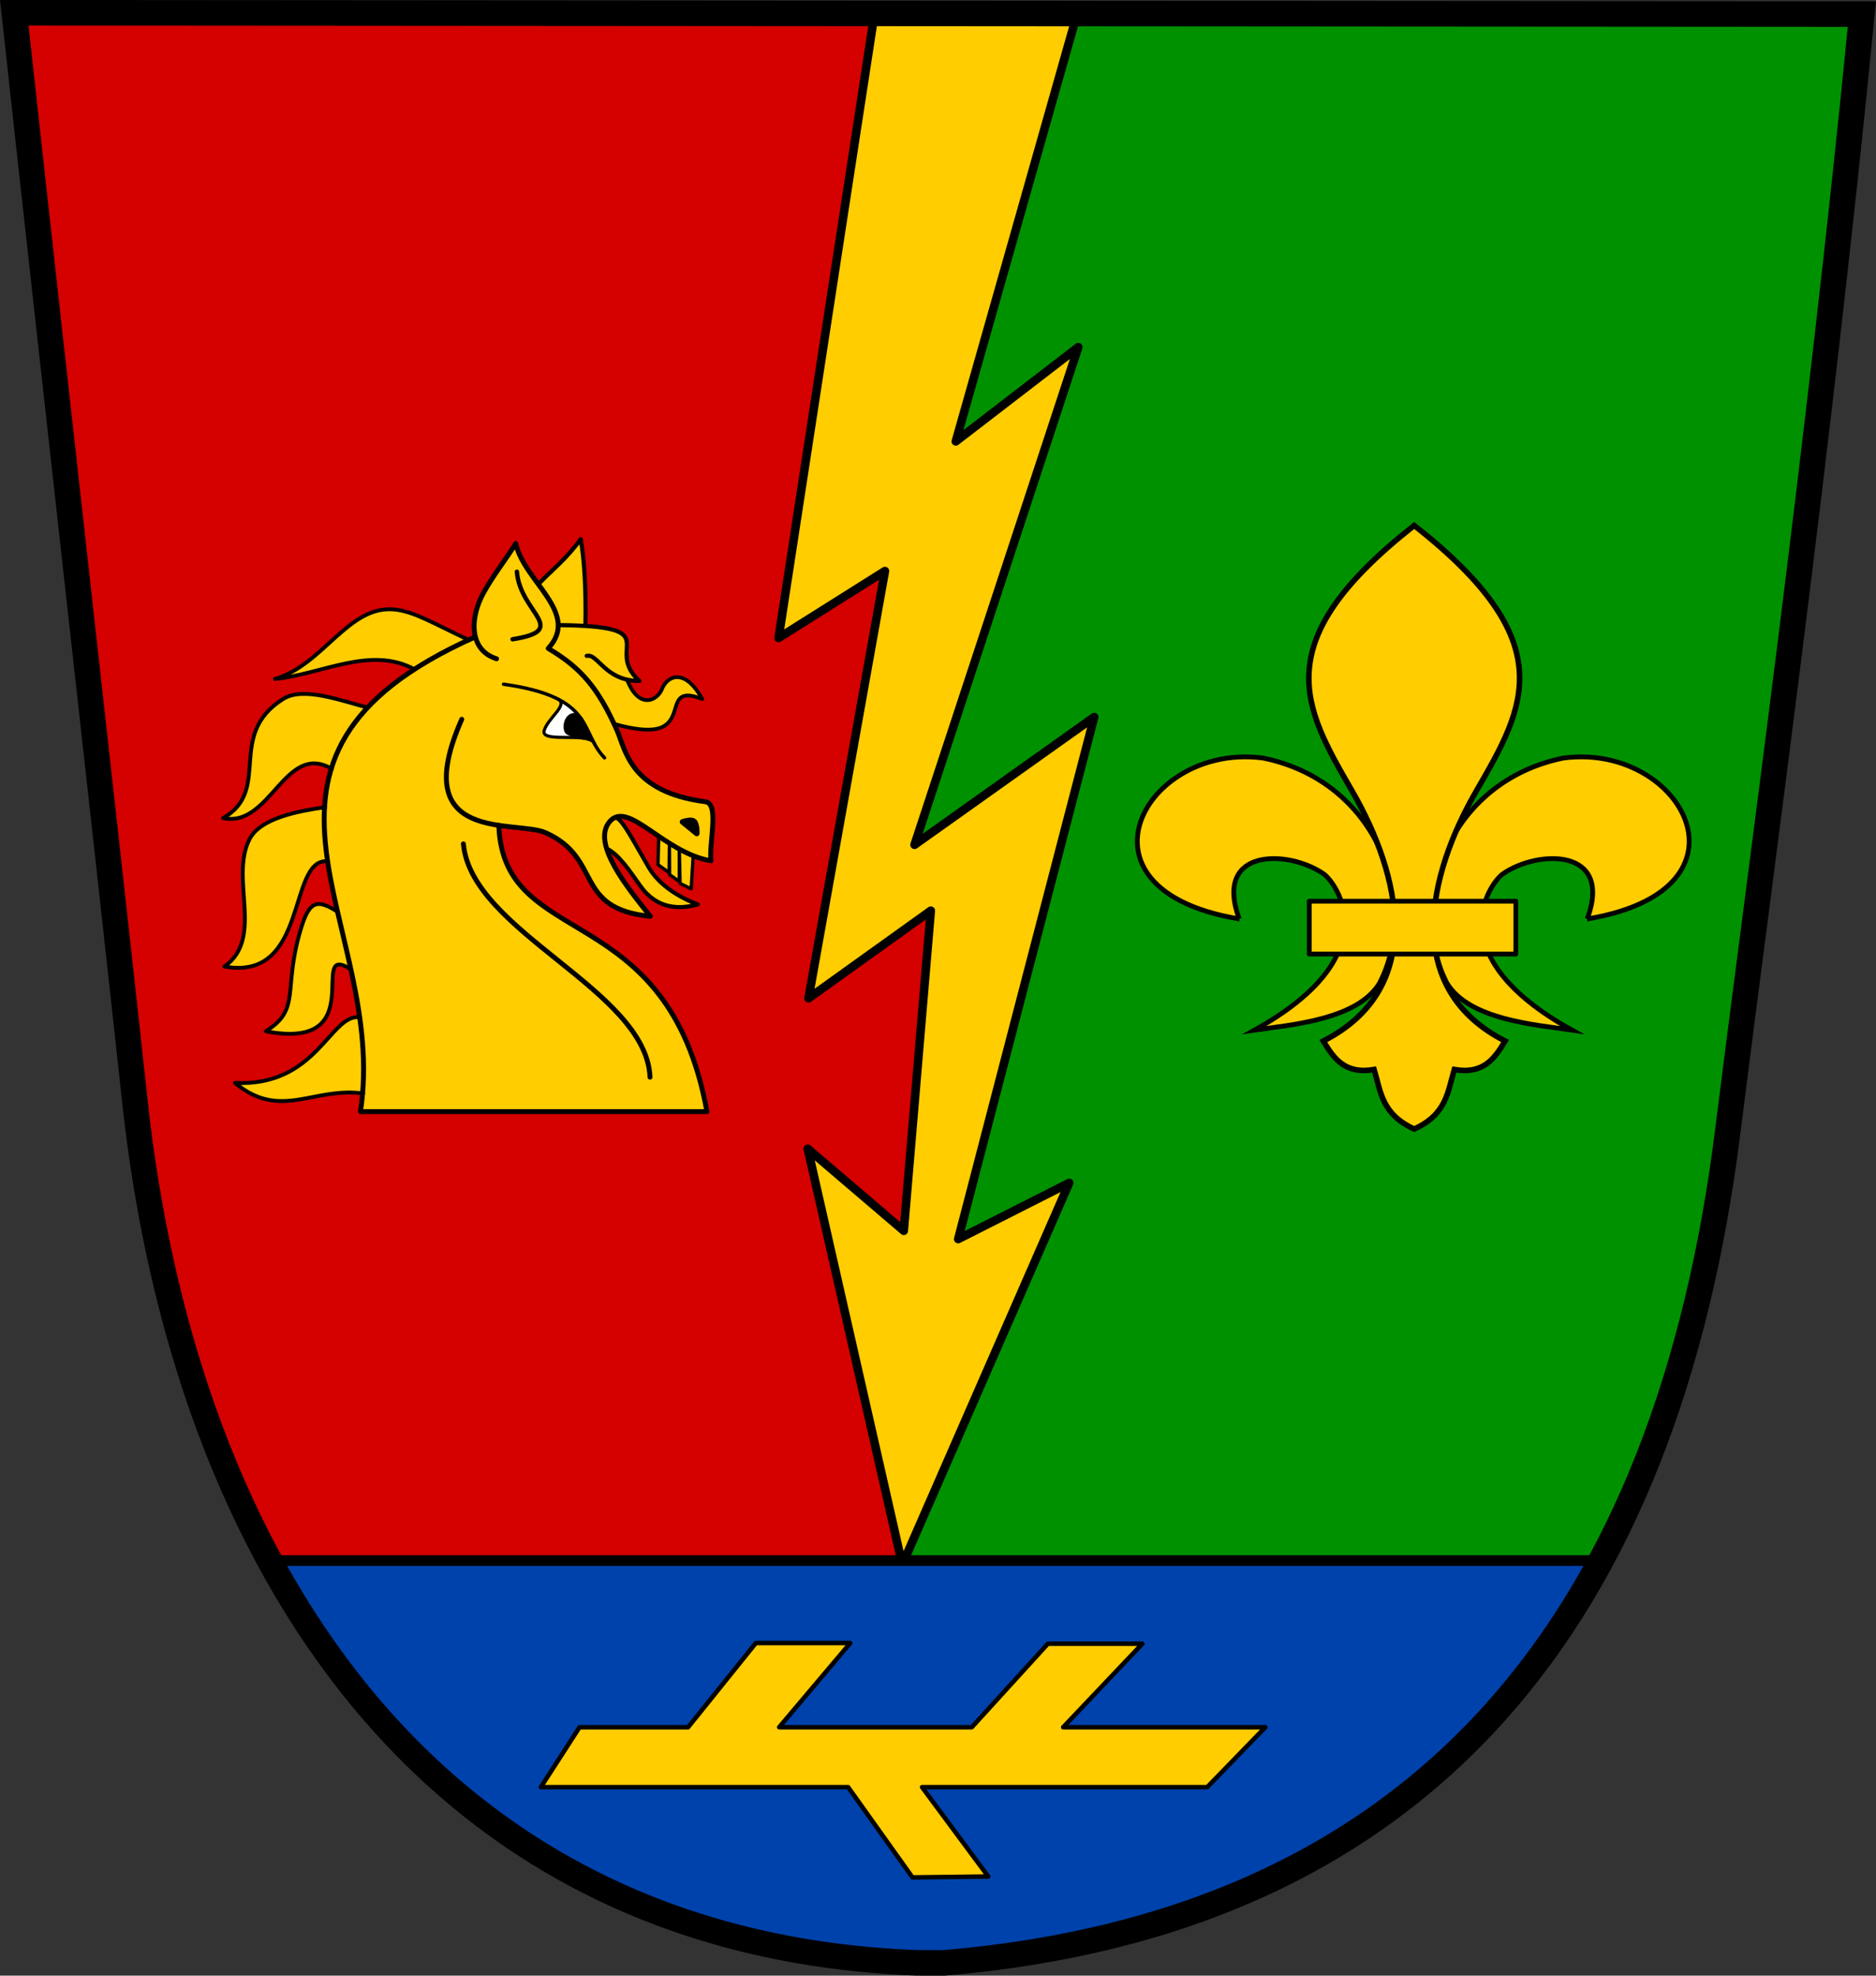 <?xml version="1.0" encoding="UTF-8"?>
<!-- Created with Inkscape (http://www.inkscape.org/) -->
<svg width="1760" height="1853.3" version="1.1" viewBox="0 0 1760 1853.3" xmlns="http://www.w3.org/2000/svg" xmlns:xlink="http://www.w3.org/1999/xlink">
	<rect x="0" y="0" width="1760" height="1853.3" fill="#333333" stroke="none"/>
	<g transform="translate(8.203 -7.111)">
		<path transform="translate(-8.203 7.111)" d="m909.11 12.588-100.11 485.06 114.39-56.561-113.25 410.74 137.73-79.057-89.939 469.96-13.451 221.13h657.2c-0.881 1.636-1.59 3.323-2.438 4.969 62.406-113.97 102.14-251.19 121.75-408.16 27.338-218.85 86.418-644.41 125.75-1047.5z" fill="#009100" fill-rule="evenodd"/>
		<path transform="translate(-8.203 7.111)" d="m13.375 11.996c44.285 403.73 87.973 788.29 113.13 1020.8 20.484 189.28 75.789 363.72 169.34 501.8l0.574-0.01c-15.358-22.66-29.84-46.155-43.156-70.676h591.21l13.451-221.13 89.939-469.96-137.73 79.057 113.25-410.74-114.39 56.561 100.11-485.06z" fill="#d50000" fill-rule="evenodd"/>
		<path d="m812.67 16.952-90.434 588.63 99.787-62.794-71.714 400.84 114.74-82.23-25.354 300.27-90.089-76.922 88.678 390.23 156.6-358.2-104.14 52.695 127.61-489.71-168.57 119.85 153.63-466.85-114.93 88.428 113.39-399.57z" fill="#ffcd00" fill-rule="evenodd" stroke="#000" stroke-linejoin="round" stroke-width="8"/>
		<path transform="translate(-8.203 7.111)" d="m253.26 1463.9c118.38 217.97 316.78 366.23 606.54 377.36l25.438 0.1c299.62-25.261 498.95-159.43 616.44-377.46z" fill="#0042ac" stroke="#000" stroke-width="10"/>
		<path d="m5.173 19.108c44.285 403.73 87.974 788.29 113.13 1020.8 47.024 434.51 277.37 790.97 733.29 808.48l25.438 0.099c454.94-38.356 679.12-327.3 735.76-780.65 27.338-218.85 86.417-644.41 125.75-1047.5z" fill="none" stroke="#000" stroke-width="23.975"/>
	</g>
	<g>
		<path d="m709.08 1541.3-63.523 78.965h-101.87l-36.279 56.207h288.27l60.354 84.68 71.074-0.885-62.066-83.795h267.54l54.545-56.207h-189.68l74.279-78.312h-88.643l-71.373 78.312h-180.71l66.727-78.965z" fill="#ffcd00" fill-rule="evenodd" stroke="#000" stroke-linejoin="round" stroke-width="4.2"/>
		<g>
			<path d="m544.81 505.67c-12.809 17.956-25.546 27.754-38.484 41.076l-2.109 0.154c-8.643-11.816-17.512-23.981-20.361-37.031-9.677 15.44-21.203 29.932-30.252 46.311-16.6 33.307-8.015 41.282-7.91 41.355-2.07 0.923-3.873 1.871-5.887 2.799-33.427-15.572-51.165-26.82-70.018-28.596-43.166-4.066-66.355 52.018-111.84 65.182 43.678-4.247 89.47-31.453 130.71-9.193-18.91 12.035-31.792 23.256-43.775 36.031-24.607-6.34-60.193-19.92-78.943-8.244-54.491 33.932-10.301 85.68-56.619 111.93 44.346 9.403 57.926-71.598 101.52-46.439-3.641 11.846-5.593 23.951-6.316 36.287-25.128 3.636-60.135 10.207-70.289 29.721-19.155 36.811 14.143 93.039-23.668 119.66 79.306 14.345 60.186-101.9 97.635-99.205l2e-3 0.018c2.3 16.708 5.647 29.947 9.645 47.393-20.249-12.981-27.997-8.893-35.896 17.568-16.746 56.092 0.757 74.453-32.664 94.955 100.23 19.236 38.401-84.04 79.193-58.516l8.588 45.338c-27.427-2.913-39.882 65.402-116.63 61.641 42.742 35.374 73.088 3.667 119.72 9.834-0.475 5.669-1.125 11.359-2.004 17.076h325.07c-36.582-201.62-191.31-150.2-195.23-268.5l-8e-3 -0.062c17.293 2.644 34.672 2.856 43.811 6.918 53.962 23.987 25.67 71.233 98.32 78.465-13.804-17.384-34.127-42.171-40.713-62.842l0.535-0.316c10.937 5.793 20.563 20.091 30.59 34.34 16.034 22.785 37.553 22.173 54.129 17.631-16.854-6.272-35.966-17.591-45.916-34.529-12.848-21.87-23.492-42.819-29.555-46.172l-0.359-1.484c10.019-2.618 23.585 7.662 39.975 18.723l-0.027 0.506-0.785-0.449-0.662 26.123 10.867 7.914 8e-3 1.435 9.111 6.402v-1.197l0.648 0.473 0.057 2.574 10.424 5.059 2.309-30.961c5.221 2.072 10.62 3.735 16.225 4.693-1.861-17.149 8.067-53.699-5.148-55.414-71.077-9.223-74.924-48.919-82.998-67.047-0.923-2.073-1.838-3.877-2.756-5.842l0.23-0.09c39.628 10.953 50.337 3.702 55.373-9.002 4.35-10.974 3.12-23.979 27.16-14.33-8.374-15.153-16.655-20.509-23.428-20.574-6.773-0.065-12.038 5.16-14.379 11.168-4.022 10.324-21.244 20.26-32.691-8.605l-0.299-0.326c3.514 0.819 7.39 1.318 11.771 1.293-30.884-27.711 15.849-47.085-49.881-51.422l-0.676-1.703c0.532-31.913-0.926-59.656-4.447-79.951z" fill="#ffcd00" fill-rule="evenodd"/>
			<g>
				<g>
					<path d="m523.78 656.01c27.06 14.439 21.582 25.026 30.366 37.301-14.956-2.044-38.784 1.442-43.737-5.847 5.185-11.036 20.917-26.846 13.371-31.454z" fill="#fff" fill-rule="evenodd"/>
				</g>
				<g stroke="#000" stroke-linecap="round" stroke-linejoin="round">
					<path d="m433.21 674.74c-51.992 117.54 50.97 94.112 78.588 106.39 53.962 23.987 25.671 71.232 98.321 78.464-20.671-26.033-56.135-68.72-37.848-89.218 17.547-19.667 50.307 29.546 94.707 37.14-1.861-17.149 8.067-53.698-5.148-55.413-71.077-9.223-74.925-48.92-82.999-67.048-17.425-39.122-33.419-58.468-64.502-76.78 30.531-33.296-22.647-62.554-30.474-98.404-9.677 15.44-21.204 29.933-30.253 46.311-13.15 23.801-13.456 53.776 12.237 61.802" fill="none" stroke-width="4.6"/>
					<path d="m640.31 771 13.363 10.878s0.408-9.161-2.762-11.51c-2.844-2.108-10.602 0.632-10.602 0.632z" fill-rule="evenodd" stroke-width="5.2"/>
					<path d="m578.97 767.53c6.024 2.976 16.784 24.225 29.781 46.349 9.95 16.938 29.062 28.258 45.916 34.53-16.576 4.543-38.095 5.155-54.129-17.63-10.186-14.475-19.952-29.049-31.106-34.655" fill="none" stroke-width="3.8"/>
					<path d="m617.99 785-0.661 26.124 10.401 7.477 0.3-27.325 0.174 29.198 9.11 6.401-0.013-30.493 0.719 32.345 10.424 5.057 1.84-30.318" fill="none" stroke-width="3.1"/>
					<path d="m434.74 791.62c7.538 82.79 171.49 136.51 175.09 218.84" fill="none" stroke-width="4.6"/>
					<path d="m468 774.27c3.917 118.3 158.65 66.883 195.23 268.5h-325.07c27.177-176.88-149.14-330.8 107.54-445.24" fill="none" stroke-width="4.6"/>
					<path d="m554.15 693.31c-6.784-2.02-14.827-2.624-21.114-5.766-4.56-2.28-2.766-16.333 5.375-16.776 8.776-0.478 10.407 15.337 15.739 22.542z" fill-rule="evenodd" stroke-width="3.8"/>
					<path d="m472.41 641.85c86.928 12.165 71.189 44.982 94.753 69.042" fill="none" stroke-width="3.2"/>
					<path d="m523.78 656.01c9.525 5.505-10.117 17.802-13.255 29.4-3.397 12.554 44.705-0.014 47.519 13.162" fill="none" stroke-width="2.9"/>
					<path d="m484.95 536.3c2.79 38.586 50.792 54.693-4.096 63.373" fill="none" stroke-width="4.1"/>
					<path d="m524.43 586.4c102.89 1.055 41.117 21.602 75.382 52.348-32.109 0.181-38.965-26.06-49.366-23.491" fill="none" stroke-width="3.9"/>
					<path d="m505.58 547.49c13.198-13.727 26.177-23.515 39.236-41.82 3.551 20.469 5.018 48.487 4.447 80.746" fill="none" stroke-width="3.9"/>
					<path d="m576.04 679.06c39.871 11.072 50.596 3.799 55.645-8.937 4.35-10.974 3.12-23.978 27.16-14.33-16.748-30.307-33.123-21.423-37.805-9.407-4.022 10.324-21.244 20.26-32.692-8.605" fill="none" stroke-width="3.5"/>
					<path d="m440.08 600.46c-33.612-15.64-51.381-26.941-70.287-28.722-43.166-4.066-66.356 52.019-111.84 65.182 43.678-4.247 89.47-31.453 130.71-9.194" fill="none" stroke-width="3.6"/>
					<path d="m344.92 663.77c-24.608-6.337-60.221-19.936-78.98-8.254-54.491 33.932-10.301 85.681-56.619 111.93 44.495 9.434 58.013-72.154 101.96-46.195" fill="none" stroke-width="3.6"/>
					<path d="m304.88 757.24c-25.151 3.626-60.448 10.172-70.648 29.775-19.155 36.811 14.144 93.039-23.667 119.66 79.306 14.345 59.019-101.46 96.467-98.766" fill="none" stroke-width="3.6"/>
					<path d="m316.74 855.35c-20.296-13.026-26.878-9.394-34.785 17.093-16.746 56.092 0.756 74.453-32.665 94.955 100.23 19.236 38.402-84.04 79.194-58.515" fill="none" stroke-width="3.6"/>
					<path d="m337.07 954.22c-27.427-2.913-39.883 65.402-116.63 61.641 42.909 35.512 73.321 3.407 120.27 9.897" fill="none" stroke-width="3.6"/>
				</g>
			</g>
		</g>
		<g fill="#ffcd00">
			<path id="path36511" d="m1162.6 862.03c-24.744-67.292 46.604-64.943 79.207-42.239 11.064 7.704 62.789 75.877-64.928 146.54 34.901-5.087 96.337-9.722 117.32-43.989 38.828-75.665-1.294-189.11-109.01-211.2-32.249-4.397-61.584 4.125-82.965 19.115-32.247 22.608-46.399 59.927-25.156 89.823 13.277 18.685 40.381 34.47 85.536 41.95z" fill="#ffcd00" fill-rule="evenodd" stroke="#000" stroke-miterlimit="5.6" stroke-width="4.5"/>
			<use transform="matrix(-1 0 0 1 2651.7 0)" width="100%" height="100%" stroke="#000000" xlink:href="#path36511"/>
			<path d="m1364.4 1003.3c27.733 4.725 37.953-10.711 47.656-26.741-96.604-49.178-73.429-154.36-26.736-235.04 45.871-79.257 80.324-139.43-58.545-248.59-138.87 109.16-104.42 169.33-58.545 248.59 46.693 80.677 69.868 185.86-26.736 235.04 9.703 16.031 19.923 31.466 47.656 26.741 6.304 21.21 7.301 42.029 37.625 55.807 30.325-13.778 31.321-34.597 37.625-55.807z" fill-rule="evenodd" stroke="#000" stroke-width="5.2"/>
			<rect x="1228.3" y="845.39" width="193.8" height="49.569" stroke="#000" stroke-linecap="round" stroke-linejoin="round" stroke-width="4.5"/>
		</g>
	</g>
	<g transform="translate(8.203 -7.111)" display="none"></g>
</svg>
